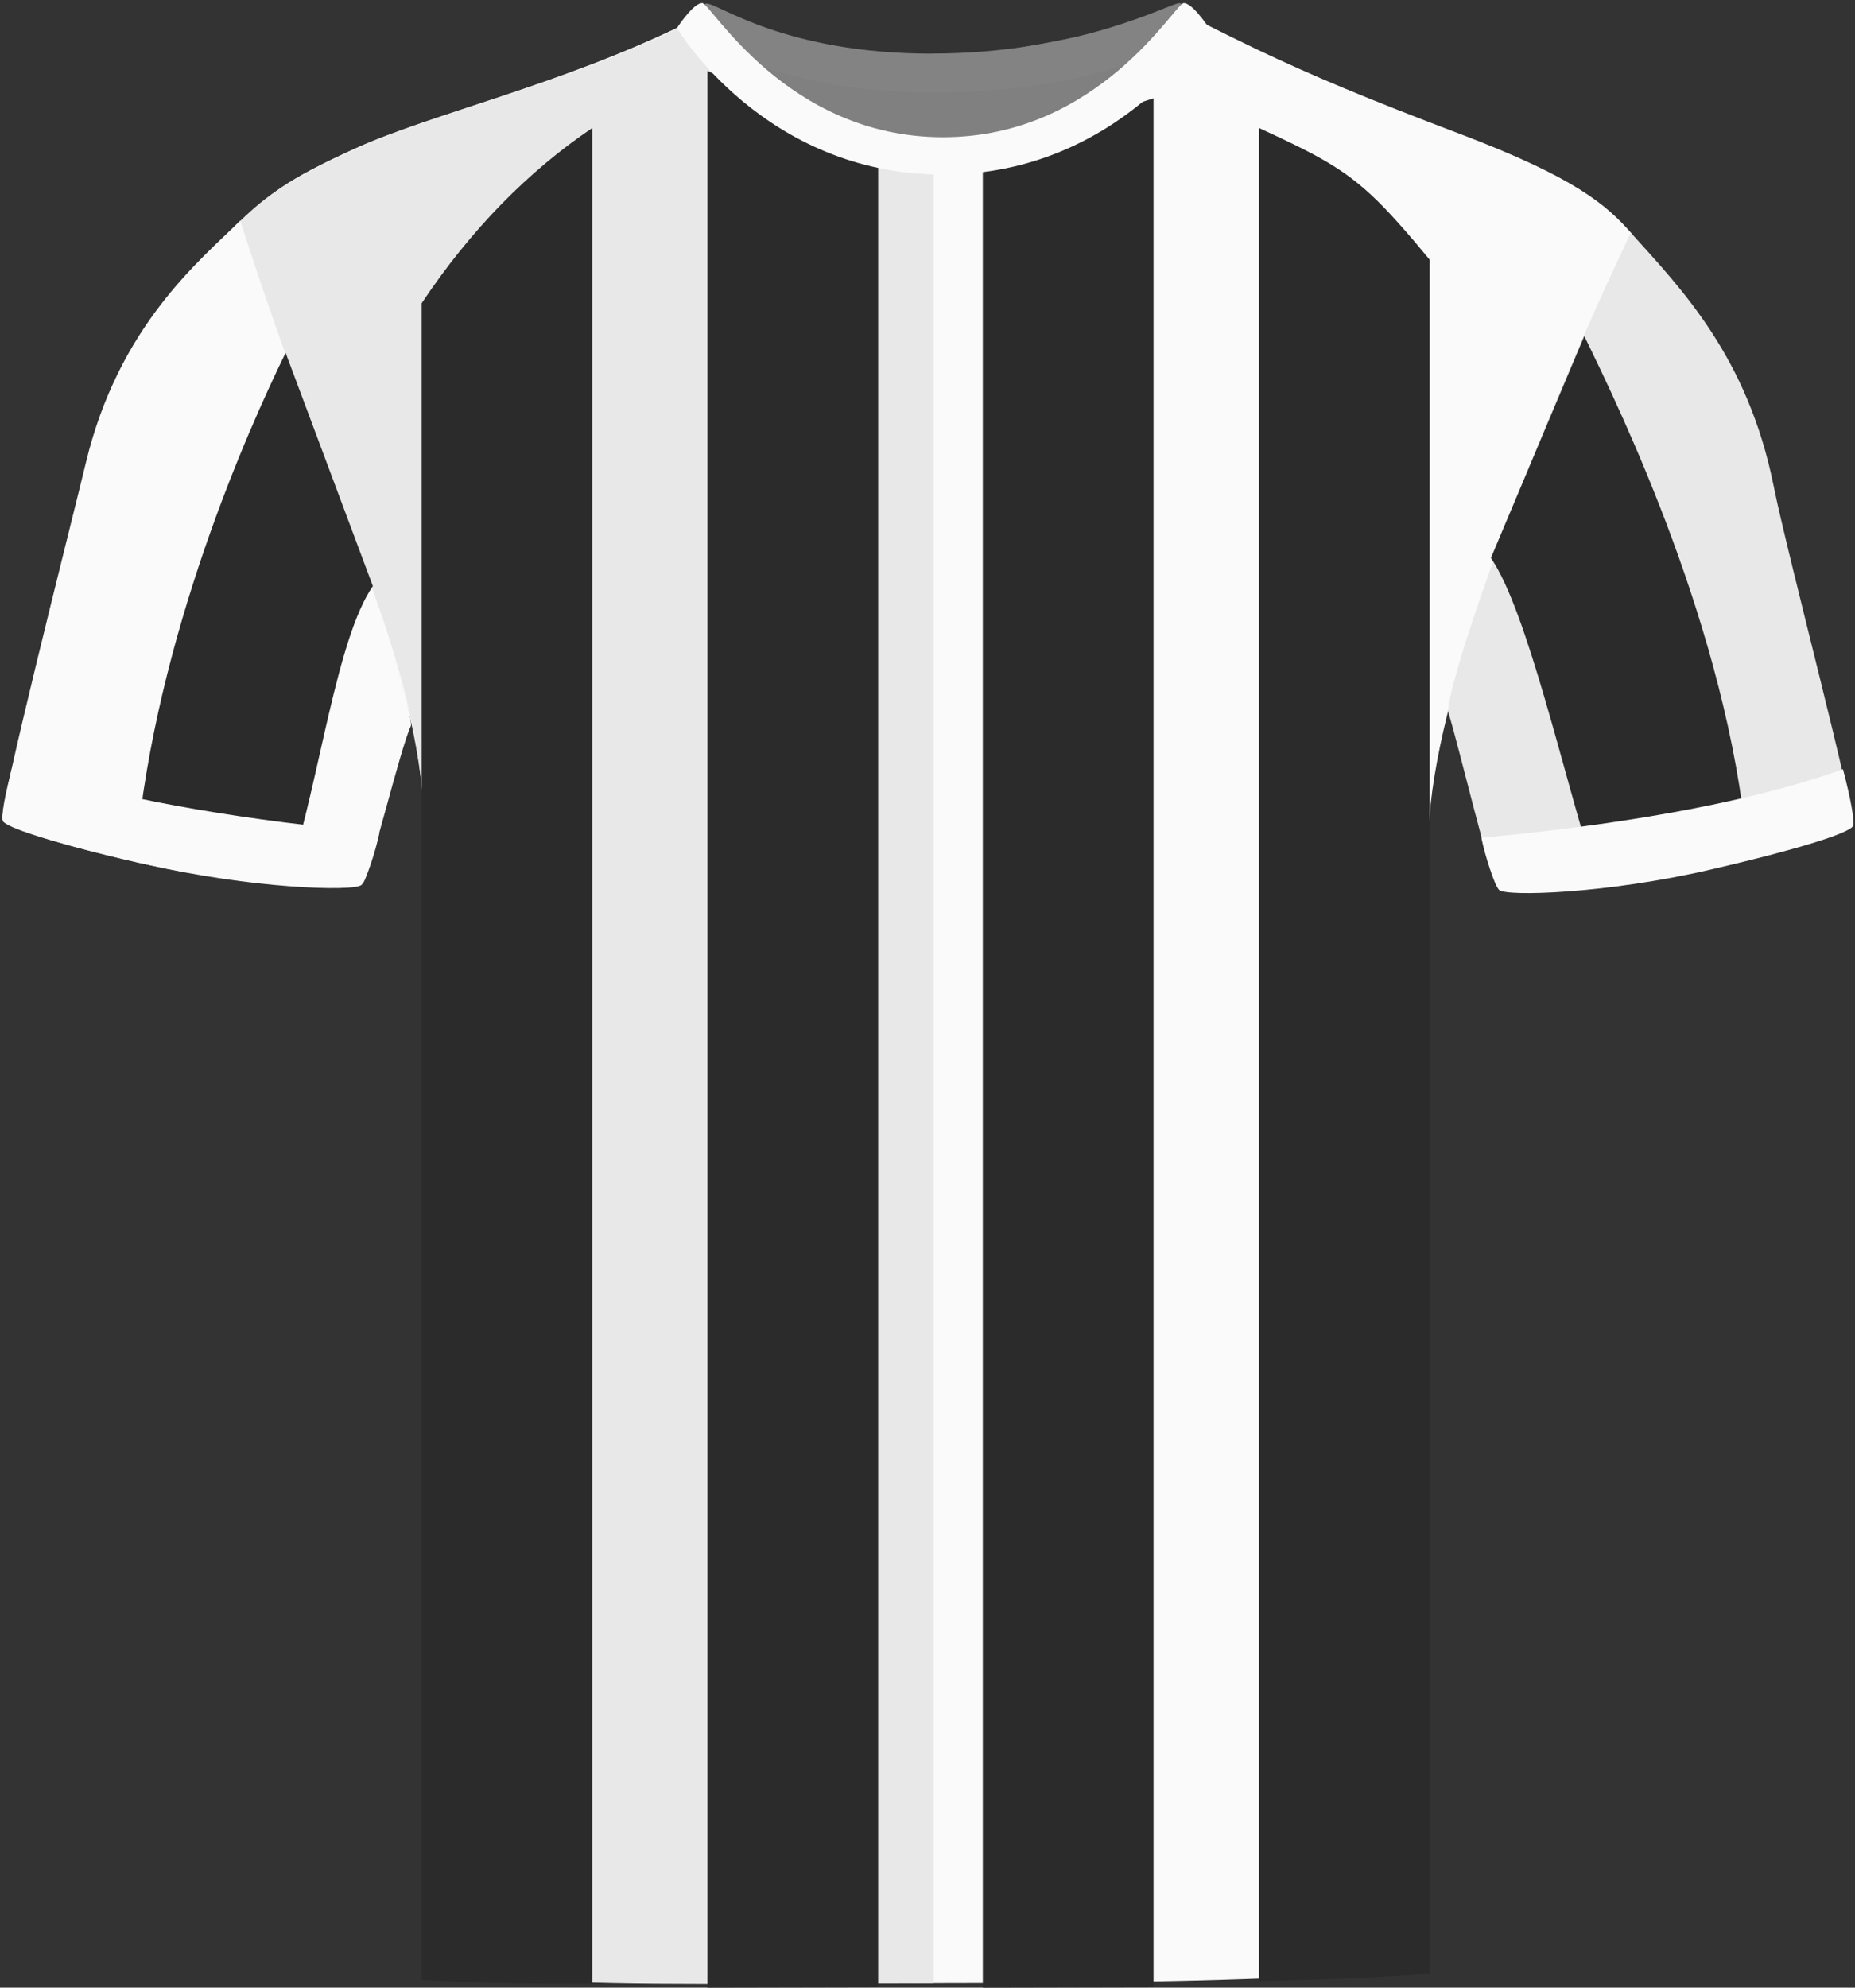 <?xml version="1.0" encoding="UTF-8"?><svg id="Livello_1" xmlns="http://www.w3.org/2000/svg" viewBox="0 0 200.69 214.94"><rect x="0" y="0" width="200.69" height="214.94" fill="#333333" stroke="none"/><defs><style>.cls-1{fill:#fafafa;}.cls-2{fill:#818080;}.cls-3{fill:#2b2b2b;}.cls-4{fill:#e8e8e8;}.cls-5{fill:#838383;}</style></defs><g id="Tracciato_190"><path class="cls-2" d="m74.98,2.03c.75-1.9,13.41,4.19,24.76,4.19s27.26-5.43,29.08-3.57-10.39,19.39-28,19.39S73.69,5.33,74.98,2.03"/></g><path class="cls-1" d="m157.89,14.46c-4.95-1.88-8.92-3.44-12.45-4.91-3.42-1.43-6.43-2.77-9.54-4.25-1.8-.86-3.63-1.76-5.59-2.75-.02-.01-.04-.01-.06-.01-1.54-.3-8.74,9.05-20.02,13.41-2.8,1.09-5.86,1.77-9.14,1.77h-.09c-1.61-.01-3.14-.19-4.61-.53-.95-.2-1.86-.47-2.75-.79-.48-.18-.96-.36-1.43-.57-.15-.06-.3-.12-.45-.19h0s-.07-.04-.11-.06c-.19-.08-.37-.16-.55-.26-.18-.08-.37-.17-.55-.27-9-4.63-14.52-12.1-16.13-12.52h0c-.08-.01-.16-.01-.22.02-13.6,6.66-27.46,9.73-35.74,13.49-3.79,1.72-6.21,3-7.97,4.2-.16.11-.31.21-.47.32-1.81,1.29-2.92,2.52-4.29,4.17,0,0,1.47,3.98,3.54,9.59.03.06.05.12.07.18,2.1,5.69,4.78,12.98,7.16,19.49,4.04,11.05,8.06,20.39,9.2,31.68.07.77.15,1.55.19,2.34.02.21.03.42.03.63.02.38.04.77.05,1.16.03.71.04,1.44.04,2.17,0,14.3-.06,24.81-.06,41.37s.11,70.32.11,77.18c0,1.49,4.66,2.42,11.54,3,5.22.43,11.73.67,18.46.79,5.28.1,10.68.14,15.71.14,3.29.01,6.42.01,9.24.01s5.97-.01,9.23-.02c5.4-.03,11.19-.09,16.75-.21,6.93-.14,13.49-.39,18.46-.79,5.48-.44,9.03-1.08,9.03-1.99,0-6.28-.23-64.41-.23-78.46s.29-30.79.29-41.86c0-7.05,2.46-16.62,5.54-25.61,1.76-5.14,3.71-10.09,5.53-14.28,5.24-12.07,7.43-16.97,11.01-25.88-2.81-3.23-6.18-6.14-18.72-10.9Z"/><path class="cls-4" d="m96.6,16.67c-.94-.21-2.07,1.65-2.96,1.34-.48-.18-.96-.36-1.43-.57-.15-.06-.3-.13-.45-.2-.04-.01-.07-.03-.11-.05-.18-.08-.37-.17-.55-.26-.19-.09-.37-.18-.55-.27-8.47-4.38-13.73-12.78-15.62-14-.21-.14-.38-.18-.51-.12h0c-2.04,1-4.08,1.92-6.12,2.77-3.65,1.53-7.25,2.85-10.7,4.03-7.42,2.55-14.11,4.5-18.91,6.68-3.88,1.76-6.34,3.04-8.2,4.23-.16.11-.31.21-.47.32-1.82,1.22-3.06,2.37-4.63,3.9,0,0,1.64,4.12,3.88,9.86.03.06.05.12.07.18,2.23,5.71,5.03,13.01,7.39,19.46,1.49,4.08,2.95,7.92,4.26,11.72l.02.04c2.48,7.18,4.4,14.2,4.88,22.29.02.21.03.42.03.63.03.38.04.77.05,1.16.03.71.04,1.44.04,2.17,0,14.3-.06,24.81-.06,41.37s.02,72.77.02,77.66c0,1.74,4.52,2.65,11.63,3.1,5.06.33,11.45.43,18.46.43,5,0,10.32-.02,15.71-.05,3.07-.01,6.17-.02,9.24-.02V17.55c-1.61,0-2.93-.57-4.4-.89Z"/><path class="cls-1" d="m15.12,93.33c-10.65-2.43-14.26-4-14.83-4.69-.56-.69,7.24-31.29,9-38.6,3.57-14.81,12.31-21.85,16.71-26.18,0,0,3.56,11.52,9.77,27.5,6.21,15.99,8.97,26.53,8.68,27.15-1.18,2.5-4.44,16.24-5.19,16.99-.75.75-12.78.42-24.14-2.18Z"/><path class="cls-4" d="m200.35,89.05c-.54.66-3.31,2.12-12.88,4.38-.43.09-.87.2-1.33.3-6.1,1.39-12.38,2.14-17.01,2.41-4.01.24-6.78.12-7.13-.23-.75-.75-4.28-15.68-5.32-18.91-.16-.51.87-5.04,4.2-14.43.99-2.78,2.17-5.98,3.59-9.63,2.46-6.33,4.85-12,6.84-16.54,3.03-6.93,5.13-11.23,5.13-11.23,5.47,6.07,12.64,13.42,15.45,27.39,1.52,7.58,9.03,35.8,8.46,36.49Z"/><path class="cls-3" d="m154.67,28.08v185.36c-4.97.4-11.53.65-18.46.79V13.84c6.79,3.14,9.66,4.61,13.59,8.67,1,1.04,2.07,2.24,3.3,3.69.5.59,1.02,1.21,1.57,1.88Z"/><path class="cls-3" d="m64.08,13.84v200.69c-7.01,0-13.4-.1-18.46-.43V32.79c5.32-7.98,11.57-14.3,18.46-18.95Z"/><path class="cls-3" d="m95.01,15.7v199.2c-3.26.01-6.39.02-9.23.02-3.07,0-6.17.01-9.24.02V7.67l18.47,8.02Z"/><path class="cls-3" d="m124.8,10.63v204.27c-3.26.01-6.39.02-9.23.02-3.07,0-6.17.01-9.24.02V16.53l18.47-5.9Z"/><path class="cls-3" d="m189.01,91.5c-2.18-23.31-13.49-46.72-17.61-55.16l-10.1,24c3.94,5.71,7.94,23.78,11.23,34.04,5.69-.55,11.19-1.5,16.48-2.88Z"/><path class="cls-3" d="m14.74,91.95c2.18-23.31,12.04-45.36,16.16-53.8l9.44,25.23c-3.94,5.71-5.75,20.82-9.03,31.08-5.4-.45-11.28-1.12-16.57-2.51Z"/><g id="Tracciato_183"><path class="cls-1" d="m185.05,94.04c10.5-2.44,14.84-3.97,15.39-4.66.29-.37-.23-3.08-1.05-6.2-10.79,3.88-25.76,6.2-39.12,7.41.39,2.01,1.46,5.19,1.91,5.64.74.75,11.68.41,22.87-2.19"/></g><path class="cls-1" d="m41.05,90.05c-.4,2.01-1.47,5.18-1.93,5.64-.38.38-3.46.48-7.88.14-4.25-.32-9.74-1.06-15.3-2.33-1.05-.24-2.04-.47-2.97-.69-8.49-2.04-12.12-3.35-12.63-3.97-.29-.37.23-3.08,1.07-6.2,3.97,1.41,8.49,2.61,13.29,3.63,5.81,1.23,12.03,2.19,18.15,2.92,2.77.33,5.52.62,8.2.86Z"/><g id="Tracciato_195"><path class="cls-5" d="m100.82,5.79c16.06,0,25.77-5.45,26.76-5.45.78.04,2.67,2.39,2.67,2.39,0,0-8.28,7.27-29.43,7.27-18.83,0-26.83-7.27-26.83-7.27,0,0,1.77-2.35,2.45-2.35,1.32,0,8.42,5.42,24.38,5.42"/></g><path class="cls-1" d="m102.05,18.88s-.02,0-.03,0-.02,0-.03,0c-19.35,0-28.76-15.84-28.76-15.84.04-.07.1-.12.14-.19,0,0,0-.02,0-.02,0,0,.44-.65.99-1.29.02-.02.03-.04.04-.06,0,0,0,0,0,0,.52-.59,1.12-1.15,1.57-1.15.93,0,9.14,14.51,26.05,14.51S127.13.33,128.07.33c.44,0,1.05.56,1.57,1.15,0,0,0,0,0,0,.02.02.03.04.04.06.55.64.99,1.29.99,1.29,0,0,0,.01,0,.02.04.07.1.12.14.19,0,0-9.41,15.84-28.76,15.84Z"/></svg>